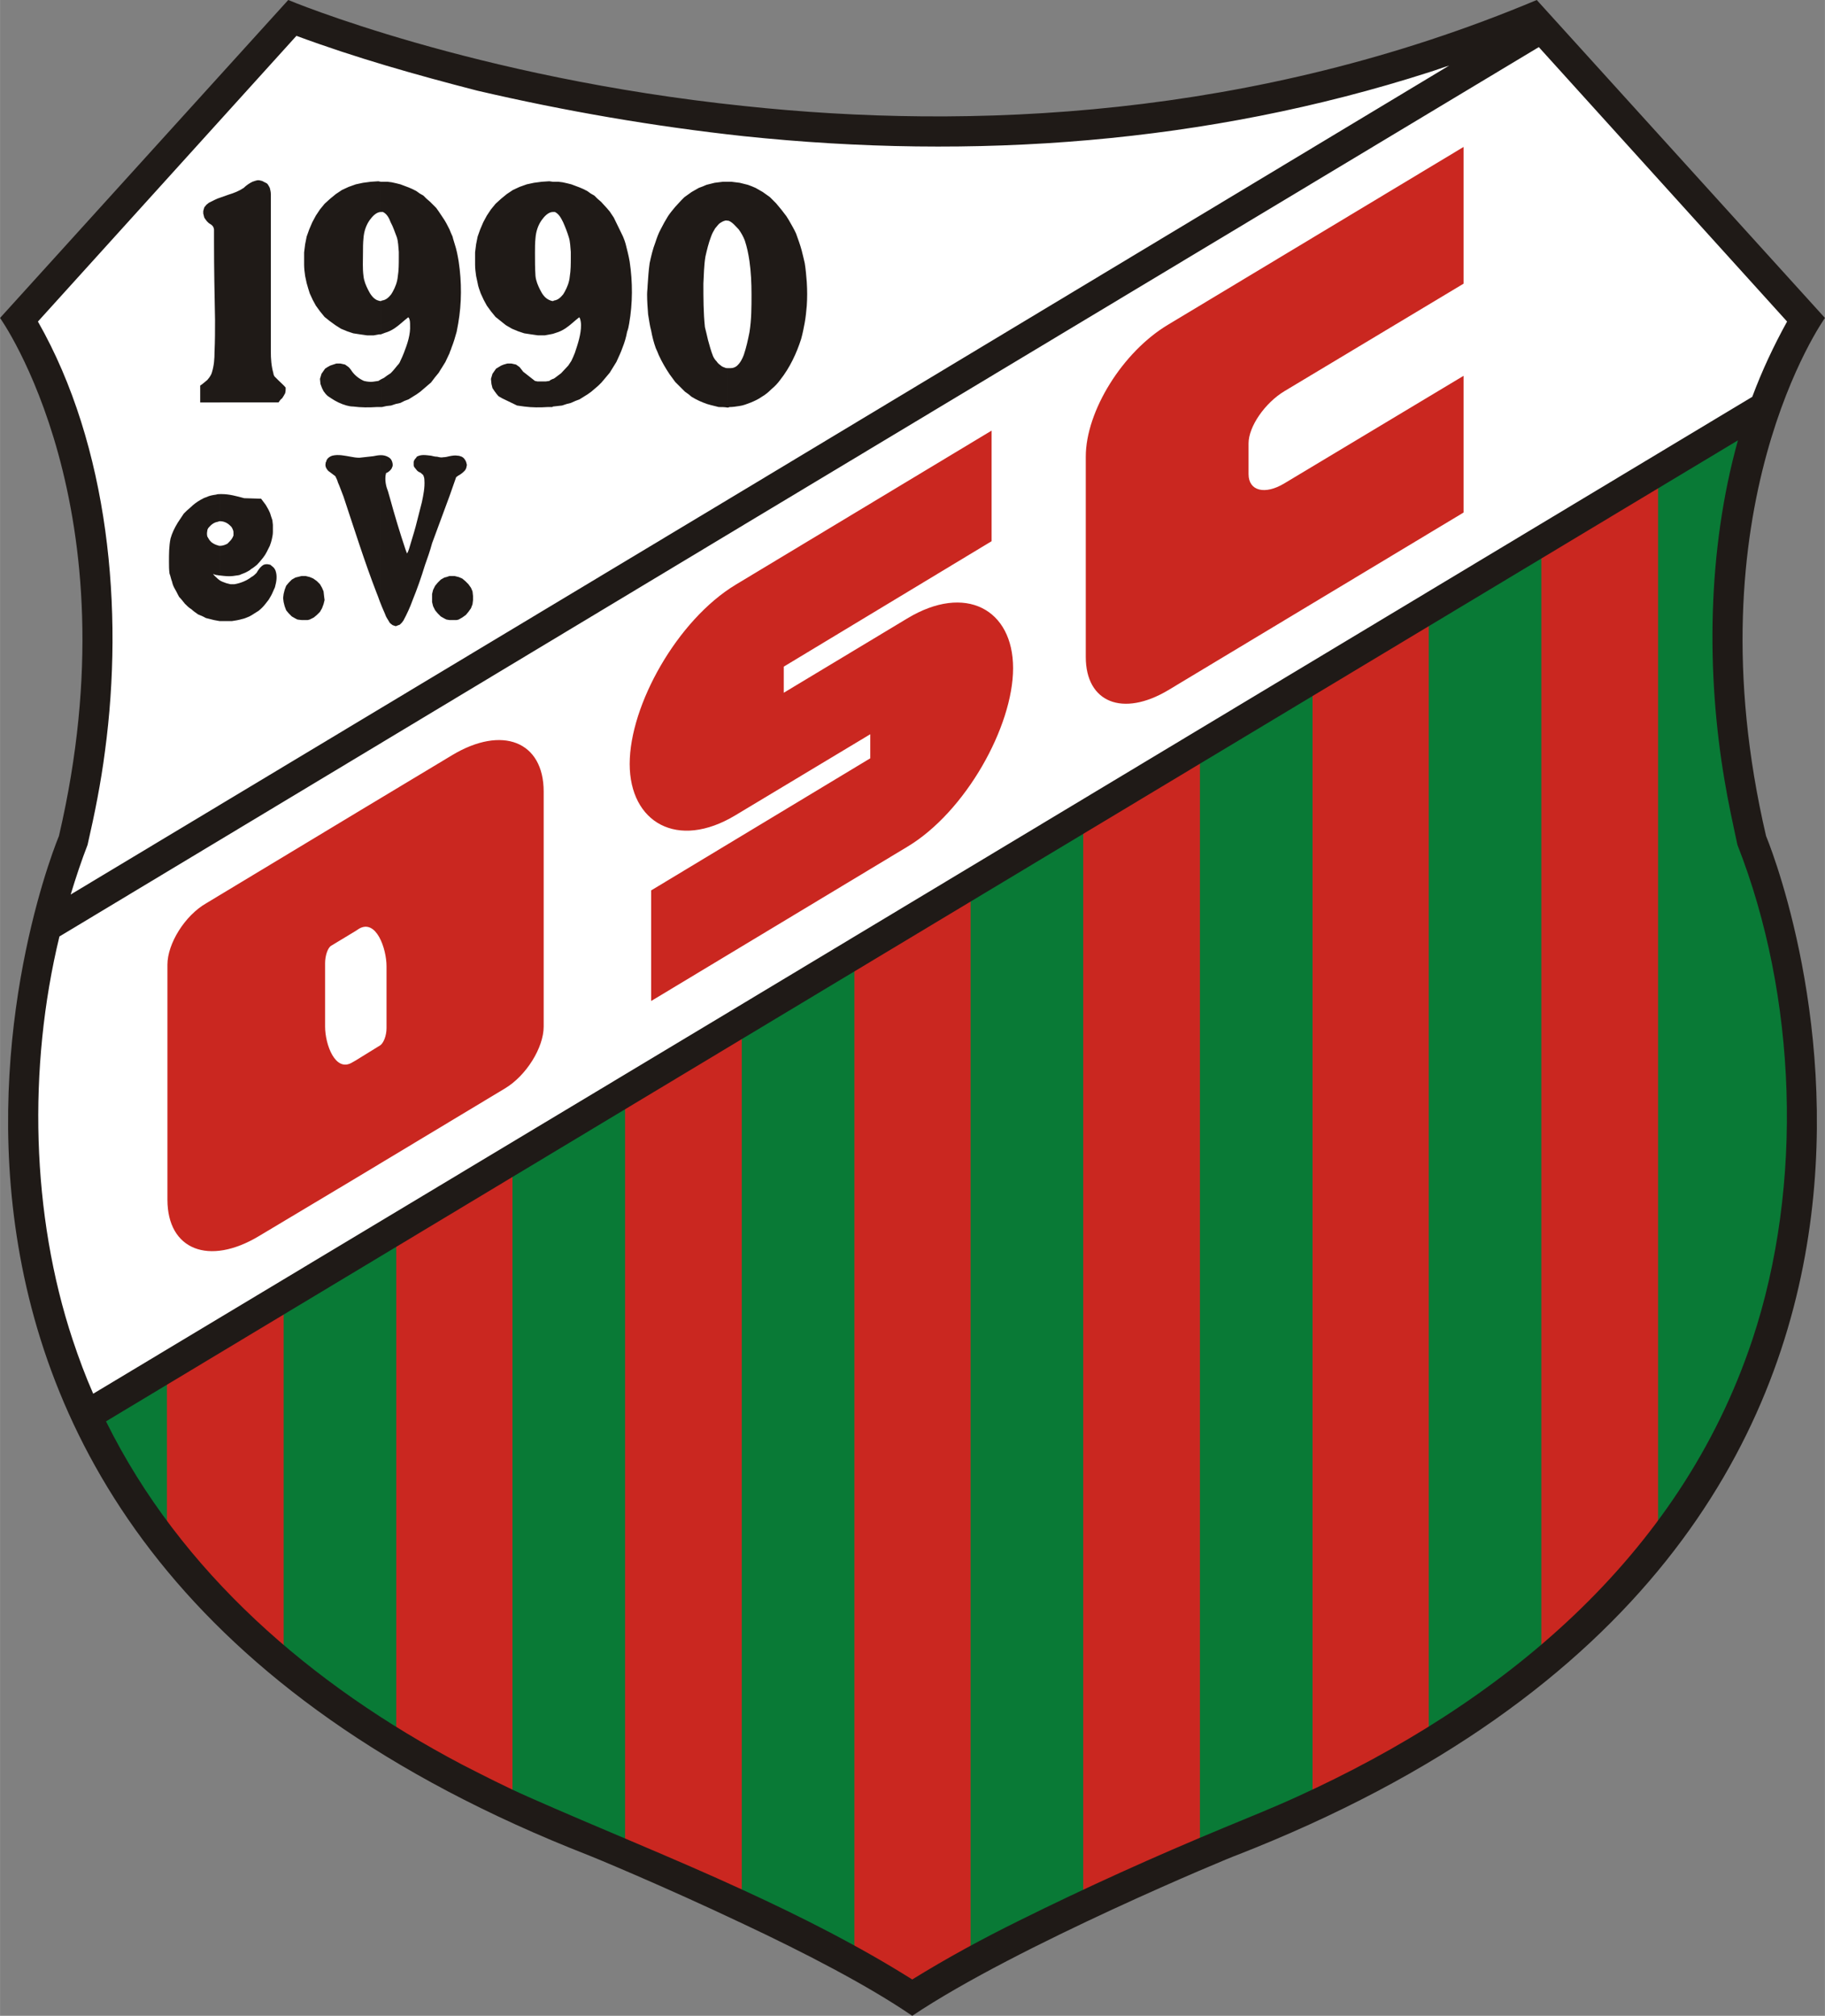 <?xml version="1.0" encoding="UTF-8"?>
<!DOCTYPE svg PUBLIC "-//W3C//DTD SVG 1.1//EN" "http://www.w3.org/Graphics/SVG/1.1/DTD/svg11.dtd">
<!-- Creator: CorelDRAW -->
<svg xmlns="http://www.w3.org/2000/svg" xml:space="preserve" width="2186px" height="2414px" style="shape-rendering:geometricPrecision; text-rendering:geometricPrecision; image-rendering:optimizeQuality; fill-rule:evenodd; clip-rule:evenodd"
viewBox="0 0 2015.09 2225.36"
 xmlns:xlink="http://www.w3.org/1999/xlink">
 <rect x="0" y="0" width="2015.09" height="2225.36" fill="#808080" stroke="none"/>
 <defs>
  <style type="text/css">
   <![CDATA[
    .fil3 {fill:#1F1A17;fill-rule:nonzero}
    .fil0 {fill:#097A36;fill-rule:nonzero}
    .fil2 {fill:#CA2720;fill-rule:nonzero}
    .fil1 {fill:white;fill-rule:nonzero}
   ]]>
  </style>
 </defs>
 <g id="Ebene_x0020_1">
  <g id="_47835952">
   <path id="_70206472" class="fil0" d="M1945.56 462.367c-45.784,136.224 -45.218,292.795 -18.086,430.149 9.607,45.219 27.133,87.611 37.87,132.831 48.048,201.225 29.959,416.02 -75.742,597.461 -101.741,173.529 -269.054,295.056 -449.933,377.016 -28.825,13.002 -58.783,24.87 -88.176,36.743 -88.741,37.304 -176.922,77.435 -261.705,122.089 -28.262,14.698 -55.959,30.527 -82.526,48.048 -35.046,-23.739 -72.913,-44.091 -110.786,-63.308 -76.31,-38.435 -154.312,-74.047 -232.881,-106.829 -29.393,-11.872 -58.784,-23.74 -88.177,-36.743 -197.269,-89.307 -377.016,-225.532 -474.804,-423.364 -2.262,-5.091 -5.087,-10.741 -7.348,-15.828l1852.3 -1098.26z"/>
   <path id="_72840416" class="fil1" d="M1945.56 462.367c12.435,-38.435 29.393,-75.178 49.742,-109.659l-302.402 -334.056c-18.655,7.348 -36.743,14.697 -54.832,21.478 -235.705,86.484 -486.669,115.877 -735.94,99.481 -18.089,-1.131 -35.612,-2.825 -53.701,-3.956 -178.615,-18.652 -357.797,-52.566 -526.238,-117.004l-302.405 334.056c93.827,157.139 102.875,364.018 67.826,539.808 -9.605,45.219 -27.127,87.611 -37.868,132.831 -42.392,177.485 -33.913,367.973 43.524,535.285l1852.3 -1098.26z"/>
   <path id="_74089792" class="fil2" d="M960.911 837.122l-241.923 145.833 0 122.09 282.622 -170.137c64.436,-38.435 117,-132.83 117,-197.269 0,-65.004 -52.565,-93.831 -117,-54.826l-136.224 81.958 0 -28.83 229.487 -138.482 0 -122.095 -282.62 170.138c-64.437,39.004 -117.004,132.835 -117.004,197.837 0,64.437 52.567,95.525 117.004,56.525l148.659 -89.309 0 26.566zm-568.068 463.496l0 0 0 -130.006 26.565 -16.391c3.955,-2.261 7.347,-10.74 7.347,-19.218l0 -68.392c0,-19.217 -11.303,-52.567 -30.523,-41.264l-3.389 2.263 0 -130.006 106.262 -63.874c55.395,-33.351 101.18,-15.26 101.18,40.134l0 259.444c0,23.175 -19.215,54.264 -42.959,68.393l-164.483 98.918zm897.035 -942.257l0 0 326.149 -196.137 0 150.917 -197.835 118.701c-21.478,13.002 -39.569,39.004 -39.569,57.656l0 33.914c0,18.652 18.09,23.175 39.569,10.173l197.835 -118.701 0 150.92 -326.149 196.138c-50.304,29.96 -91.002,13.565 -91.002,-36.738l0 -221.013c0,-50.306 40.699,-115.873 91.002,-145.831zm-897.035 539.243l0 0 0 130.006 -27.133 16.391c-3.955,2.261 -6.784,11.303 -6.784,19.215l0 70.091c0,19.783 11.304,50.872 29.962,39.567l3.955 -2.262 0 130.006 -106.83 63.875c-55.395,33.346 -101.18,15.26 -101.18,-40.135l0 -259.443c0,-23.175 19.216,-54.264 42.96,-67.831l165.05 -99.48z"/>
   <path id="_74381040" class="fil3" d="M803.21 449.932l0 -43.523c0.563,0 1.13,0 1.693,0l1.699 0c2.258,0 4.519,-0.568 6.781,-2.261 3.956,-3.393 6.218,-7.917 7.911,-12.436 2.829,-8.479 4.523,-16.391 6.218,-24.87 2.262,-14.133 2.262,-27.699 2.262,-41.828 0,-12.436 -0.563,-24.872 -2.262,-36.743 -1.131,-7.913 -2.826,-15.825 -5.087,-22.609 -1.694,-4.523 -3.955,-8.479 -6.781,-12.434 -3.392,-3.394 -6.784,-7.913 -11.304,-9.61 -0.567,0 -1.13,0 -1.13,0l0 -42.956 4.519 0 4.523 0.563 4.523 0.568 4.519 1.127 4.523 1.13 4.525 1.699 3.954 1.693 3.957 2.263 3.957 2.261 3.954 2.825 3.96 2.825 3.389 3.393 3.392 3.392c3.957,4.519 7.912,9.61 11.305,14.13l2.824 4.522c2.83,5.088 5.654,9.61 7.915,14.698 2.263,6.216 4.525,12.434 6.218,18.652 1.131,4.519 2.262,9.042 3.392,14.129 1.131,6.785 1.696,14.133 2.258,20.914 0.568,9.044 0.568,17.521 0,26.001 -0.562,6.218 -1.127,12.436 -2.258,18.652 -1.13,6.218 -2.261,11.871 -3.958,18.089 -5.087,15.825 -12.436,31.651 -23.173,45.219 -2.828,3.955 -6.216,7.349 -9.61,10.173 -3.392,3.392 -6.781,6.217 -10.739,8.479 -3.957,2.824 -7.913,4.523 -11.868,6.218 -4.525,1.697 -8.48,3.392 -13.002,3.955 -3.391,0.568 -7.349,1.131 -10.738,1.131 -1.131,0.567 -1.698,0.567 -2.261,0.567zm-187.662 -1.698l0 0 5.089 -0.563 5.087 -1.695 4.519 -1.131 5.088 -2.261 4.522 -1.699 4.523 -2.824 4.519 -2.826 3.957 -2.824 3.96 -3.392 3.955 -3.394 3.392 -3.392c3.388,-3.955 6.218,-7.347 9.044,-10.737 2.261,-3.955 5.085,-7.915 7.349,-11.872 2.261,-5.085 5.085,-10.739 6.78,-15.826 2.261,-5.65 3.958,-11.305 5.086,-17.522 1.13,-2.825 1.698,-5.65 2.263,-9.043 3.955,-22.608 3.955,-45.785 0.566,-68.394 -1.131,-6.784 -2.829,-13.002 -4.523,-19.783 -0.564,-2.261 -1.695,-5.087 -2.826,-7.915l-10.173 -20.91c-1.698,-2.262 -2.829,-4.523 -4.522,-6.786l-3.392 -3.955 -6.218 -6.785 -3.957 -3.389 -3.392 -3.392 -3.957 -2.262 -3.954 -2.825 -4.523 -2.261 -3.957 -1.694 -4.522 -1.699 -4.52 -1.694 -4.524 -1.131 -5.086 -1.131 -4.523 -0.563 -6.218 0 0 33.35c0.566,0 1.697,0 2.262,0 4.523,2.258 6.784,6.781 9.042,11.304 2.261,5.087 4.523,10.737 6.218,16.39 1.699,5.088 1.699,10.741 2.261,16.391l0 6.218c0,6.784 0,14.13 -1.131,20.914 -0.562,6.218 -2.825,11.871 -5.65,16.959l-1.698 2.826c-2.824,3.392 -5.65,6.216 -10.173,6.78 0,0 -0.565,0.567 -1.131,0.567l0 36.176 3.392 -1.131c3.957,-1.131 7.349,-2.826 10.741,-5.087 5.088,-3.392 9.607,-7.912 14.696,-11.871l0.564 0c1.131,2.261 1.695,5.653 1.695,8.479 0,10.173 -3.39,20.352 -6.782,30.523 -1.131,2.826 -2.262,5.65 -3.955,9.043 -1.13,1.698 -2.261,3.393 -3.392,5.087l-7.913 8.479 -6.784 5.087c-0.565,0.567 -1.696,1.131 -2.262,1.131l0 30.525 5.088 -0.568zm187.662 -247.573l0 0 0 42.956c-1.699,-0.565 -2.829,0 -4.525,0.566 -2.261,1.131 -4.522,2.261 -6.216,4.519l-2.826 3.393c-1.697,2.825 -3.392,5.655 -4.522,9.043 -2.826,7.349 -4.52,14.696 -6.219,22.045 -1.693,10.172 -1.693,20.351 -2.261,29.957 0,15.826 0,32.217 1.699,48.046 1.131,4.523 2.261,9.042 3.389,14.133 1.697,6.218 3.392,12.436 5.653,18.086 1.131,2.261 2.261,3.955 3.956,5.653 1.131,1.695 2.262,2.826 3.955,3.957 1.699,1.693 3.392,2.261 5.088,2.824 1.13,0.568 1.698,0.568 2.829,0.568l0 43.523c-3.394,-0.567 -6.218,-0.567 -9.61,-0.567l-4.523 -1.131 -4.521 -1.131 -3.955 -1.127 -4.522 -1.697 -3.957 -1.695 -4.523 -2.262 -3.956 -2.261 -3.393 -2.826 -3.956 -2.824 -3.392 -3.392 -7.349 -7.349 -6.216 -8.479c-4.52,-6.781 -8.479,-13.567 -11.868,-20.914 -1.131,-2.826 -2.262,-5.651 -3.392,-7.913 -2.262,-6.216 -3.957,-13.002 -5.087,-19.218 -1.699,-6.218 -2.262,-11.868 -3.392,-18.086 -0.565,-7.349 -1.131,-14.697 -1.131,-22.044 0,-3.393 0.566,-6.786 0.566,-9.61 0.565,-8.48 1.131,-16.959 2.258,-24.872 1.699,-7.911 3.394,-15.26 6.218,-22.608 1.698,-5.088 3.392,-10.173 6.218,-15.261 2.261,-4.522 5.09,-9.61 7.915,-14.132 2.261,-3.392 5.087,-6.782 7.911,-10.174l6.786 -7.348 3.389 -3.393 3.958 -2.825 3.957 -2.825 3.956 -2.261 3.955 -2.263 4.525 -1.693 3.954 -1.699 4.523 -1.13 4.521 -1.127 4.523 -0.568 4.523 -0.563 5.087 0zm-192.75 0l0 0 -3.956 -0.567 -8.48 0.567 -8.477 1.131 -7.913 1.694 -7.912 2.825 -7.349 3.393 -6.784 4.523 -6.218 5.086 -6.218 5.651 -5.085 6.217 -4.523 6.785 -3.957 7.348 -3.388 7.913 -2.83 7.911 -1.693 8.48 -1.131 9.045c0,4.52 0,9.042 0,13.562 0,3.96 0.563,8.479 1.131,12.44l1.693 7.912c0.568,3.956 2.262,7.913 3.393,11.305l3.393 7.347 3.389 6.218 4.523 6.218 5.085 6.218 5.656 4.522 5.65 4.52 6.784 3.956 6.781 2.828 6.785 2.261 7.347 1.128 7.913 1.13 7.349 0 6.216 -1.13 2.826 -0.563 0 -36.176c-1.13,0 -2.826,-0.567 -3.956,-1.131 -5.086,-2.262 -7.912,-6.781 -10.173,-11.304 -2.262,-4.522 -4.523,-9.61 -5.087,-15.26 -0.567,-8.479 -0.567,-16.959 -0.567,-25.439 0,-5.653 0,-10.739 0.567,-16.391 0.564,-7.347 2.825,-14.133 6.78,-19.783 2.83,-3.955 7.349,-9.042 12.436,-9.042l0 -33.35zm0 217.616l0 0c-1.13,0.566 -2.826,1.131 -3.956,2.261l-3.955 0.563 -9.044 0 -2.828 -0.563 -12.998 -10.174 -3.957 -5.086 -3.96 -2.829 -5.085 -1.127 -4.522 0 -3.954 1.127 -2.83 1.131 -5.65 3.392 -3.96 5.653 -1.693 5.652 0.566 5.654 1.127 4.519 2.262 3.392c1.698,2.261 2.829,3.956 4.524,5.653l3.955 2.258 16.391 7.917 7.916 1.131c8.48,1.13 17.522,1.13 26.001,0.563l5.086 0 0.564 -0.563 0 -30.525zm-114.178 266.229l0 0 0 -48.611 1.131 0 4.523 0 4.519 1.131 3.96 1.695 3.389 2.826 3.392 3.392 2.824 3.955 1.698 3.957 0.565 5.09 0 4.519 -0.565 4.523 -1.698 4.52 -2.824 3.96 -2.826 3.388 -3.955 2.83 -3.96 2.261 -2.258 0.563 -2.261 0 -4.523 0 -1.131 0zm0 -136.787l0 0 0 -44.091c2.824,-0.563 6.216,-1.131 9.042,-0.563 1.697,0 2.829,0.563 4.523,1.127 2.261,1.131 3.392,2.829 4.523,5.091 0.564,1.127 0.564,2.258 1.13,3.955l-0.566 2.825 -0.564 1.694 -1.131 1.699 -1.131 1.13c-1.693,1.696 -3.955,3.389 -6.218,4.52 -0.566,0.568 -1.693,1.131 -2.261,1.698l-7.347 20.914zm0 -157.705l0 0 0 -136.787c1.131,2.824 2.261,5.653 3.392,7.911 0.563,2.828 1.693,5.654 2.262,7.915 2.261,6.781 3.388,12.999 4.519,19.783 3.392,22.609 3.392,45.786 -0.565,68.394 -0.566,3.393 -1.13,6.218 -1.693,9.043 -1.699,6.217 -3.392,11.872 -5.654,17.522 -0.564,2.261 -1.695,3.96 -2.261,6.218zm0 -136.787l0 0 0 136.787c-1.695,3.392 -2.826,6.216 -4.521,9.608 -2.261,3.957 -5.089,7.917 -7.347,11.872 -2.829,3.39 -5.655,6.782 -8.479,10.737l-3.957 3.392 -3.958 3.394 -3.957 3.392 -3.956 2.824 -4.523 2.826 -4.519 2.824 -4.523 1.699 -4.523 2.261 -5.087 1.131 -5.088 1.695 -5.087 0.563 -5.085 1.131 -1.131 0 0 -30.521c1.131,-0.566 2.261,-1.13 3.392,-1.697 2.261,-1.695 4.519,-3.388 7.349,-5.087 2.824,-2.826 5.085,-5.65 7.347,-8.479 1.695,-1.694 2.826,-3.389 3.39,-5.087 1.697,-3.393 2.828,-6.217 3.958,-9.043 3.957,-10.172 7.349,-20.351 6.781,-30.523 0,-2.826 0,-6.218 -1.693,-8.479l-0.568 0c-5.086,3.959 -9.611,8.479 -14.696,11.871 -3.389,2.261 -6.781,3.956 -10.737,5.087l-4.523 1.694 0 -36.738c0.566,0 0.566,-0.567 1.131,-0.567 4.522,-0.564 7.348,-3.388 10.172,-6.78l1.699 -2.826c2.824,-5.088 5.086,-10.741 5.65,-16.959 1.131,-6.784 1.131,-14.13 1.131,-20.914l0 -6.218c-0.565,-5.65 -0.565,-11.303 -2.261,-16.391 -2.262,-5.653 -3.957,-11.303 -6.781,-16.39 -1.699,-4.523 -3.957,-9.046 -8.48,-11.304 -0.568,0 -1.695,0 -2.261,0l0 -33.35 7.348 0 4.523 0.563 5.086 1.131 4.521 1.131 4.523 1.694 4.523 1.699 3.956 1.694 4.523 2.261 3.955 2.825 3.956 2.262 3.393 3.392 3.956 3.389 6.781 6.785 2.829 3.955c1.693,2.263 2.824,4.524 4.52,6.786 2.827,3.955 5.085,8.474 7.348,12.999zm0 250.401l0 0 0 44.091 -19.217 52.002c-2.261,8.477 -5.087,16.391 -7.914,24.303 -3.957,13.002 -8.48,26.001 -13.567,38.437 -2.826,7.916 -6.218,15.261 -10.173,22.61l-1.695 2.261 -2.261 2.261 -4.523 1.694 -3.389 -1.128 -2.261 -1.696 -1.131 -1.131c-1.131,-2.261 -2.826,-4.519 -3.957,-6.781 -1.698,-4.524 -3.96,-9.047 -5.653,-13.567l0 -164.487c2.824,0 5.653,0.568 8.479,2.261 2.824,1.696 3.955,3.957 4.523,7.349l0 2.261 -1.131 2.826c-1.13,1.694 -2.261,2.826 -3.96,3.957 -0.563,0.566 -1.127,0.566 -2.258,1.131 0,1.13 -0.567,2.261 -0.567,3.392 -0.563,5.65 0.567,11.303 2.825,16.957l2.262 7.913c5.087,18.652 10.741,37.304 16.958,55.957l1.694 4.523c1.131,-1.697 1.699,-3.392 2.261,-5.085 2.264,-7.917 5.088,-16.395 7.349,-24.875 2.261,-9.044 4.523,-17.522 6.784,-26.566 1.695,-7.911 3.391,-16.39 2.826,-24.305 0,-2.258 -0.566,-4.519 -1.699,-6.218 -1.127,-0.563 -1.693,-1.693 -2.824,-2.258 -1.695,-0.566 -3.392,-1.697 -4.519,-3.392l-2.261 -2.826 -0.568 -1.697c0,-1.695 0,-2.826 0,-3.956 0.568,-2.262 1.698,-3.392 2.829,-4.523l0.563 -1.131c5.087,-2.826 10.174,-1.695 15.828,-1.127 2.261,0.563 4.519,1.127 6.78,1.127 2.262,0.566 4.523,1.131 6.785,0.566 2.261,0 4.519,-0.566 6.782,-1.13zm0 132.267l0 0 -3.394 1.131 -2.258 0.565 -3.958 2.261 -3.388 3.392 -2.83 3.389 -2.258 4.522 -1.131 4.525 0 4.519 0 4.523 1.131 4.523 2.258 4.519 2.83 3.392 3.388 3.394 3.958 2.262 2.258 1.13 3.394 0.563 0 -48.611zm-75.742 -435.235l0 0 0 33.35c-5.087,0 -9.61,5.087 -12.436,9.042 -3.955,5.65 -6.216,12.436 -6.781,19.783 -0.568,5.652 -0.568,10.738 -0.568,16.391 0,8.479 -0.563,16.959 0.568,25.439 0.565,5.65 2.826,10.738 5.088,15.26 2.261,4.523 5.085,9.042 9.606,11.304 1.697,0.564 2.828,1.131 4.523,1.131l0 36.738 -1.695 0 -6.218 1.13 -7.347 0 -7.917 -1.13 -7.347 -1.128 -6.782 -2.261 -6.781 -2.828 -6.221 -3.956 -6.217 -4.52 -5.651 -4.522 -5.086 -6.218 -4.523 -6.218 -3.393 -6.218 -3.389 -7.347c-1.131,-3.392 -2.262,-7.349 -3.392,-11.305l-1.693 -7.912c-0.569,-3.96 -1.131,-8.479 -1.131,-12.44 0,-4.52 0,-9.042 0,-13.562l1.131 -9.045 1.693 -8.48 2.826 -7.911 3.392 -7.913 3.956 -7.348 4.523 -6.785 5.086 -6.217 6.218 -5.651 6.218 -5.086 6.78 -4.523 7.349 -3.393 7.915 -2.825 7.911 -1.694 8.48 -1.131 8.479 -0.567 2.826 0.567zm0 218.182l0 0 0 30.521 -4.523 0c-8.476,0.567 -17.523,0.567 -26.001,-0.563 -2.826,0 -5.087,-0.568 -7.345,-1.131 -6.218,-1.695 -11.871,-4.523 -16.959,-7.917l-3.392 -2.258c-2.261,-1.697 -3.392,-3.392 -5.087,-5.653l-1.693 -3.392 -1.699 -4.519 -0.563 -5.654 1.693 -5.652 3.957 -5.653c1.699,-1.131 3.392,-2.262 5.654,-3.392l3.392 -1.131 3.388 -1.127 4.525 0 5.085 1.127 3.957 2.829c1.697,1.694 2.829,3.389 3.96,5.086 3.389,4.521 7.911,7.913 12.999,10.174l2.824 0.563c3.392,0.568 6.218,0.568 9.047,0l3.955 -0.563c1.131,-0.564 1.695,-1.13 2.826,-1.695zm0 83.654l0 0 0 164.487c-1.695,-3.956 -2.826,-7.915 -4.523,-11.871 -13.567,-35.043 -24.87,-71.22 -36.738,-106.83 -2.261,-5.651 -3.956,-10.74 -6.218,-15.828 -0.568,-2.261 -1.699,-4.519 -2.829,-6.78 -2.258,-1.699 -4.52,-3.392 -6.781,-5.088 -1.131,-0.566 -1.694,-1.698 -2.261,-2.261 -1.696,-2.262 -2.262,-4.523 -1.696,-6.784 0,-0.565 0,-1.131 0.565,-1.695 0.568,-3.392 3.392,-5.654 6.784,-6.781 6.781,-1.699 13.567,0 20.347,1.127 2.826,0.566 6.218,1.131 9.61,1.131 5.088,-0.565 10.173,-1.131 15.261,-1.695 2.829,-0.563 5.653,-1.131 8.479,-1.131zm-177.486 183.14l0 0 0 -44.654 2.261 1.13 4.52 1.695 4.524 1.131c1.693,0 3.392,0 4.523,0 6.781,-1.131 13.565,-3.956 18.652,-7.913 2.261,-1.131 3.956,-2.828 5.65,-4.523 1.699,-2.824 3.392,-5.653 6.218,-7.911l1.697 -1.131 2.258 -0.568 2.263 0 2.828 0.568c1.127,1.131 2.258,1.694 3.388,2.826 1.131,1.13 1.699,2.261 2.262,3.392 2.261,6.216 1.13,12.434 -0.563,18.652l-2.262 5.086c-1.13,2.826 -2.825,5.651 -4.522,8.479l-3.957 5.087c-2.261,2.826 -4.523,5.088 -7.349,7.349l-4.522 2.824c-1.695,1.131 -3.389,2.262 -5.65,3.394 -2.826,1.131 -5.088,2.262 -7.912,2.824 -3.96,1.131 -7.348,1.696 -11.31,2.262 -4.519,0 -8.475,0 -12.998,0zm0 -50.308l0 0c4.523,0.566 9.61,1.131 14.129,0.566 2.83,-0.566 5.088,-0.566 7.349,-1.131 2.261,-1.13 4.523,-1.696 6.784,-2.824 2.261,-1.13 4.519,-2.261 6.218,-3.96 2.261,-1.13 3.956,-2.825 6.218,-4.519 2.261,-2.261 4.519,-5.087 6.781,-7.915 1.697,-2.258 2.824,-3.956 3.954,-6.218 1.133,-2.261 2.264,-4.519 3.394,-6.78 1.131,-2.827 1.694,-5.088 2.262,-7.349 0.563,-2.826 1.13,-5.087 1.13,-7.912 0,-2.829 0,-5.09 0,-7.916l-0.567 -5.086 -1.694 -5.087c-1.131,-4.523 -3.392,-7.912 -5.655,-11.871 -1.693,-2.258 -3.389,-4.52 -5.086,-6.781l-18.652 -0.568c-8.479,-2.258 -16.392,-4.52 -24.87,-4.52 -0.564,0 -1.131,0 -1.695,0l0 29.959c2.261,0 4.523,0.563 6.781,1.693 2.261,1.131 3.959,2.83 5.655,4.523 0.562,1.131 1.131,1.695 1.693,3.392 0.568,1.131 0.568,2.263 0.568,3.391l0 2.827c-1.13,2.826 -2.261,4.52 -4.524,6.781l-2.262 2.263c-2.261,1.131 -5.085,2.262 -7.911,2.262l0 32.781zm0 -191.051l0 0 0 -226.097c3.392,-1.13 6.218,-2.261 9.61,-3.392 5.65,-1.694 11.304,-3.956 16.391,-7.349 2.826,-2.824 6.218,-5.086 9.61,-6.78l3.388 -1.131 2.262 -0.567 1.698 0c2.258,0.567 3.389,0.567 5.086,1.698l3.388 1.694 1.133 1.131c1.131,1.694 1.697,2.825 2.261,3.955 0.567,2.263 1.131,4.524 1.131,6.786l0 173.53c0,8.474 0.563,16.391 2.824,24.302 0,1.131 0.568,2.262 1.131,3.392 1.699,1.695 3.392,3.392 4.524,4.523 2.825,2.826 5.65,5.087 7.912,7.913 0,2.262 0,3.955 -0.565,6.216 -1.13,2.262 -2.261,3.957 -3.392,5.65 -1.693,1.131 -2.824,2.83 -3.955,4.525l-64.438 0zm69.524 215.921l0 0 0.564 4.523 1.131 4.523 1.697 4.519 2.826 3.392 3.392 3.394 3.957 2.262 2.261 1.13 4.519 0.563 4.523 0 2.261 0 2.262 -0.563 4.519 -2.261 3.394 -2.83 3.392 -3.388 2.262 -3.96 1.693 -4.52 1.131 -4.523 -0.566 -4.519 -0.565 -5.09 -1.693 -3.957 -2.262 -3.955 -3.392 -3.392 -3.957 -2.826 -3.956 -1.695 -4.523 -1.131 -4.523 0 -4.519 1.131 -2.261 0.565 -3.957 2.261 -3.392 3.392 -2.826 3.389 -1.697 4.522 -1.131 4.525 -0.564 4.519zm-69.524 -442.018l0 0 0 226.097 -22.045 0 0 -18.654c2.825,-1.693 5.087,-3.955 7.912,-6.216l2.261 -2.826c1.131,-1.697 2.262,-3.392 2.83,-5.653 2.258,-7.349 2.824,-14.698 2.824,-22.609 0.564,-11.872 0.564,-23.175 0.564,-35.043 -0.564,-28.828 -1.13,-57.09 -1.13,-85.921 0,-4.52 0,-9.605 0,-14.128 -0.565,-2.263 -0.565,-2.826 -2.258,-4.525 -1.131,-1.13 -2.83,-1.693 -3.96,-2.824l-1.695 -1.695 -1.694 -2.261 -1.131 -1.694 -0.567 -2.262 -0.563 -2.261 0 -2.825 1.13 -3.961 2.262 -2.825 2.825 -2.261 3.393 -1.694 3.388 -1.695c2.262,-1.131 3.96,-1.698 5.654,-2.262zm0 327.275l0 0 0 29.959c-0.566,0 -1.694,0 -2.262,0.563 -4.522,0.568 -7.911,3.392 -10.74,6.784 -0.564,1.13 -1.131,1.695 -1.131,2.826 -0.564,2.826 -0.564,4.523 0,6.784l1.698 2.826c0.563,1.13 1.694,2.261 2.825,3.392 2.261,1.695 4.522,2.826 6.784,3.388 1.132,0.569 2.26,0.569 2.826,0.569l0 32.781c-1.694,0 -2.826,-0.565 -4.523,-0.565l-3.389 -1.13c1.694,2.261 3.955,3.957 5.65,5.65l2.262 1.699 0 44.654c0,0 0,0 -0.566,0l-6.218 -1.131c-2.826,-0.563 -6.218,-1.693 -9.043,-2.262 -2.825,-1.693 -5.65,-2.825 -8.48,-3.956 -2.261,-1.694 -5.086,-3.392 -7.347,-5.653 -2.825,-1.694 -5.088,-3.955 -7.349,-6.219 -2.258,-2.824 -3.956,-5.085 -6.217,-7.347 -1.695,-2.825 -2.825,-5.651 -4.521,-8.475 -1.697,-2.83 -2.828,-5.654 -3.392,-8.48 -1.13,-2.829 -1.694,-6.218 -2.825,-9.045 -0.567,-4.52 -0.567,-8.476 -0.567,-12.999 0,-8.479 0,-16.959 1.698,-25.439 1.694,-6.216 4.519,-11.868 7.912,-17.522 2.262,-3.388 4.523,-6.78 6.784,-10.173 2.258,-2.261 4.52,-4.522 7.346,-6.782 3.392,-3.392 7.348,-6.216 11.309,-8.478 2.257,-1.13 3.955,-2.261 6.217,-2.826 3.388,-1.698 6.78,-2.261 10.737,-2.829 1.697,-0.563 2.829,-0.563 4.523,-0.563z"/>
   <path id="_69796608" class="fil2" d="M1830.82 1712.12l0 -1194.36 -128.876 78.004 0 1247.49 123.222 -122.657 5.654 -8.48zm-253.23 211.399l0 0 0 -1253.14 -128.309 77.999 0 1243.54 45.218 -19.785 83.091 -48.612zm-252.661 122.093l0 0 0 -1222.05 -128.875 77.442 0 1200.57 128.875 -55.959zm-253.23 126.05l0 0 0 -1195.49 -128.308 77.442 0 1115.78 30.525 16.391 63.306 7.349 34.477 -21.478zm-252.661 -68.394l0 0 0 -975.044 -128.875 77.437 0 837.127 58.221 23.171 70.654 37.309zm-253.23 -109.659l0 0 0 -712.769 -128.309 77.435 0 562.418 82.523 54.828 45.786 18.088zm-252.664 -156.008l0 0 0 -404.146 -128.875 77.439 0 183.704 121.53 138.484 7.345 4.519z"/>
   <path id="_73406408" class="fil3" d="M1696.86 0c-313.711,131.7 -627.418,143.571 -875.563,117.004l0 33.349c253.232,26.569 510.414,8.48 756.86,-70.655 7.349,-2.261 14.697,-5.086 22.044,-7.348l-778.905 468.587 0 38.435 877.824 -527.369 274.14 302.968c-14.695,26.57 -27.699,54.264 -38.435,83.091l-1113.53 669.246 0 38.435 1097.7 -659.635c-33.912,121.527 -35.043,256.62 -14.695,375.886 3.956,23.739 9.042,46.915 14.129,70.655 65.567,166.749 73.484,375.32 16.395,546.588 -80.265,240.793 -277.534,401.887 -502.502,504.197 -27.131,12.435 -54.26,23.175 -81.392,34.482 -76.31,31.65 -151.489,65.567 -225.532,102.305 -40.134,19.783 -79.701,41.262 -118.137,65.005 -59.348,-37.304 -122.092,-68.961 -185.966,-98.355l0 37.307c66.136,31.086 137.355,67.829 185.966,101.179 115.308,-77.435 354.407,-176.355 357.234,-176.921 908.908,-354.408 586.154,-1124.27 585.589,-1125.4 -84.784,-362.884 65.002,-572.023 65.002,-572.023l-318.228 -351.015zm-875.563 117.004l0 0c-298.445,-31.088 -503.063,-117.004 -503.063,-117.004l-318.231 351.015c0,0 149.789,209.139 65.002,572.023 -0.564,1.13 -323.319,770.989 585.593,1125.4 1.693,0.566 81.392,33.35 170.699,75.742l0 -37.307c-78.566,-36.175 -159.396,-68.394 -238.531,-103.438 -24.305,-10.74 -48.609,-23.175 -72.916,-35.612 -166.181,-87.614 -310.317,-211.964 -392.843,-378.71l704.29 -423.369 0 -38.435 -718.419 431.281c-8.48,-19.221 -15.828,-39.004 -22.609,-59.352 -45.785,-137.917 -49.745,-300.706 -14.696,-445.409l755.725 -454.455 0 -38.435 -743.29 446.54c5.65,-18.653 11.867,-37.307 18.652,-54.828 7.912,-34.481 14.696,-68.393 19.217,-103.436 20.913,-155.446 4.522,-336.324 -74.045,-474.242l285.447 -315.403c65.568,24.303 131.7,42.955 199.531,60.478 97.218,22.613 195.574,39.568 294.487,50.308l0 -33.349z"/>
  </g>
 </g>
</svg>
